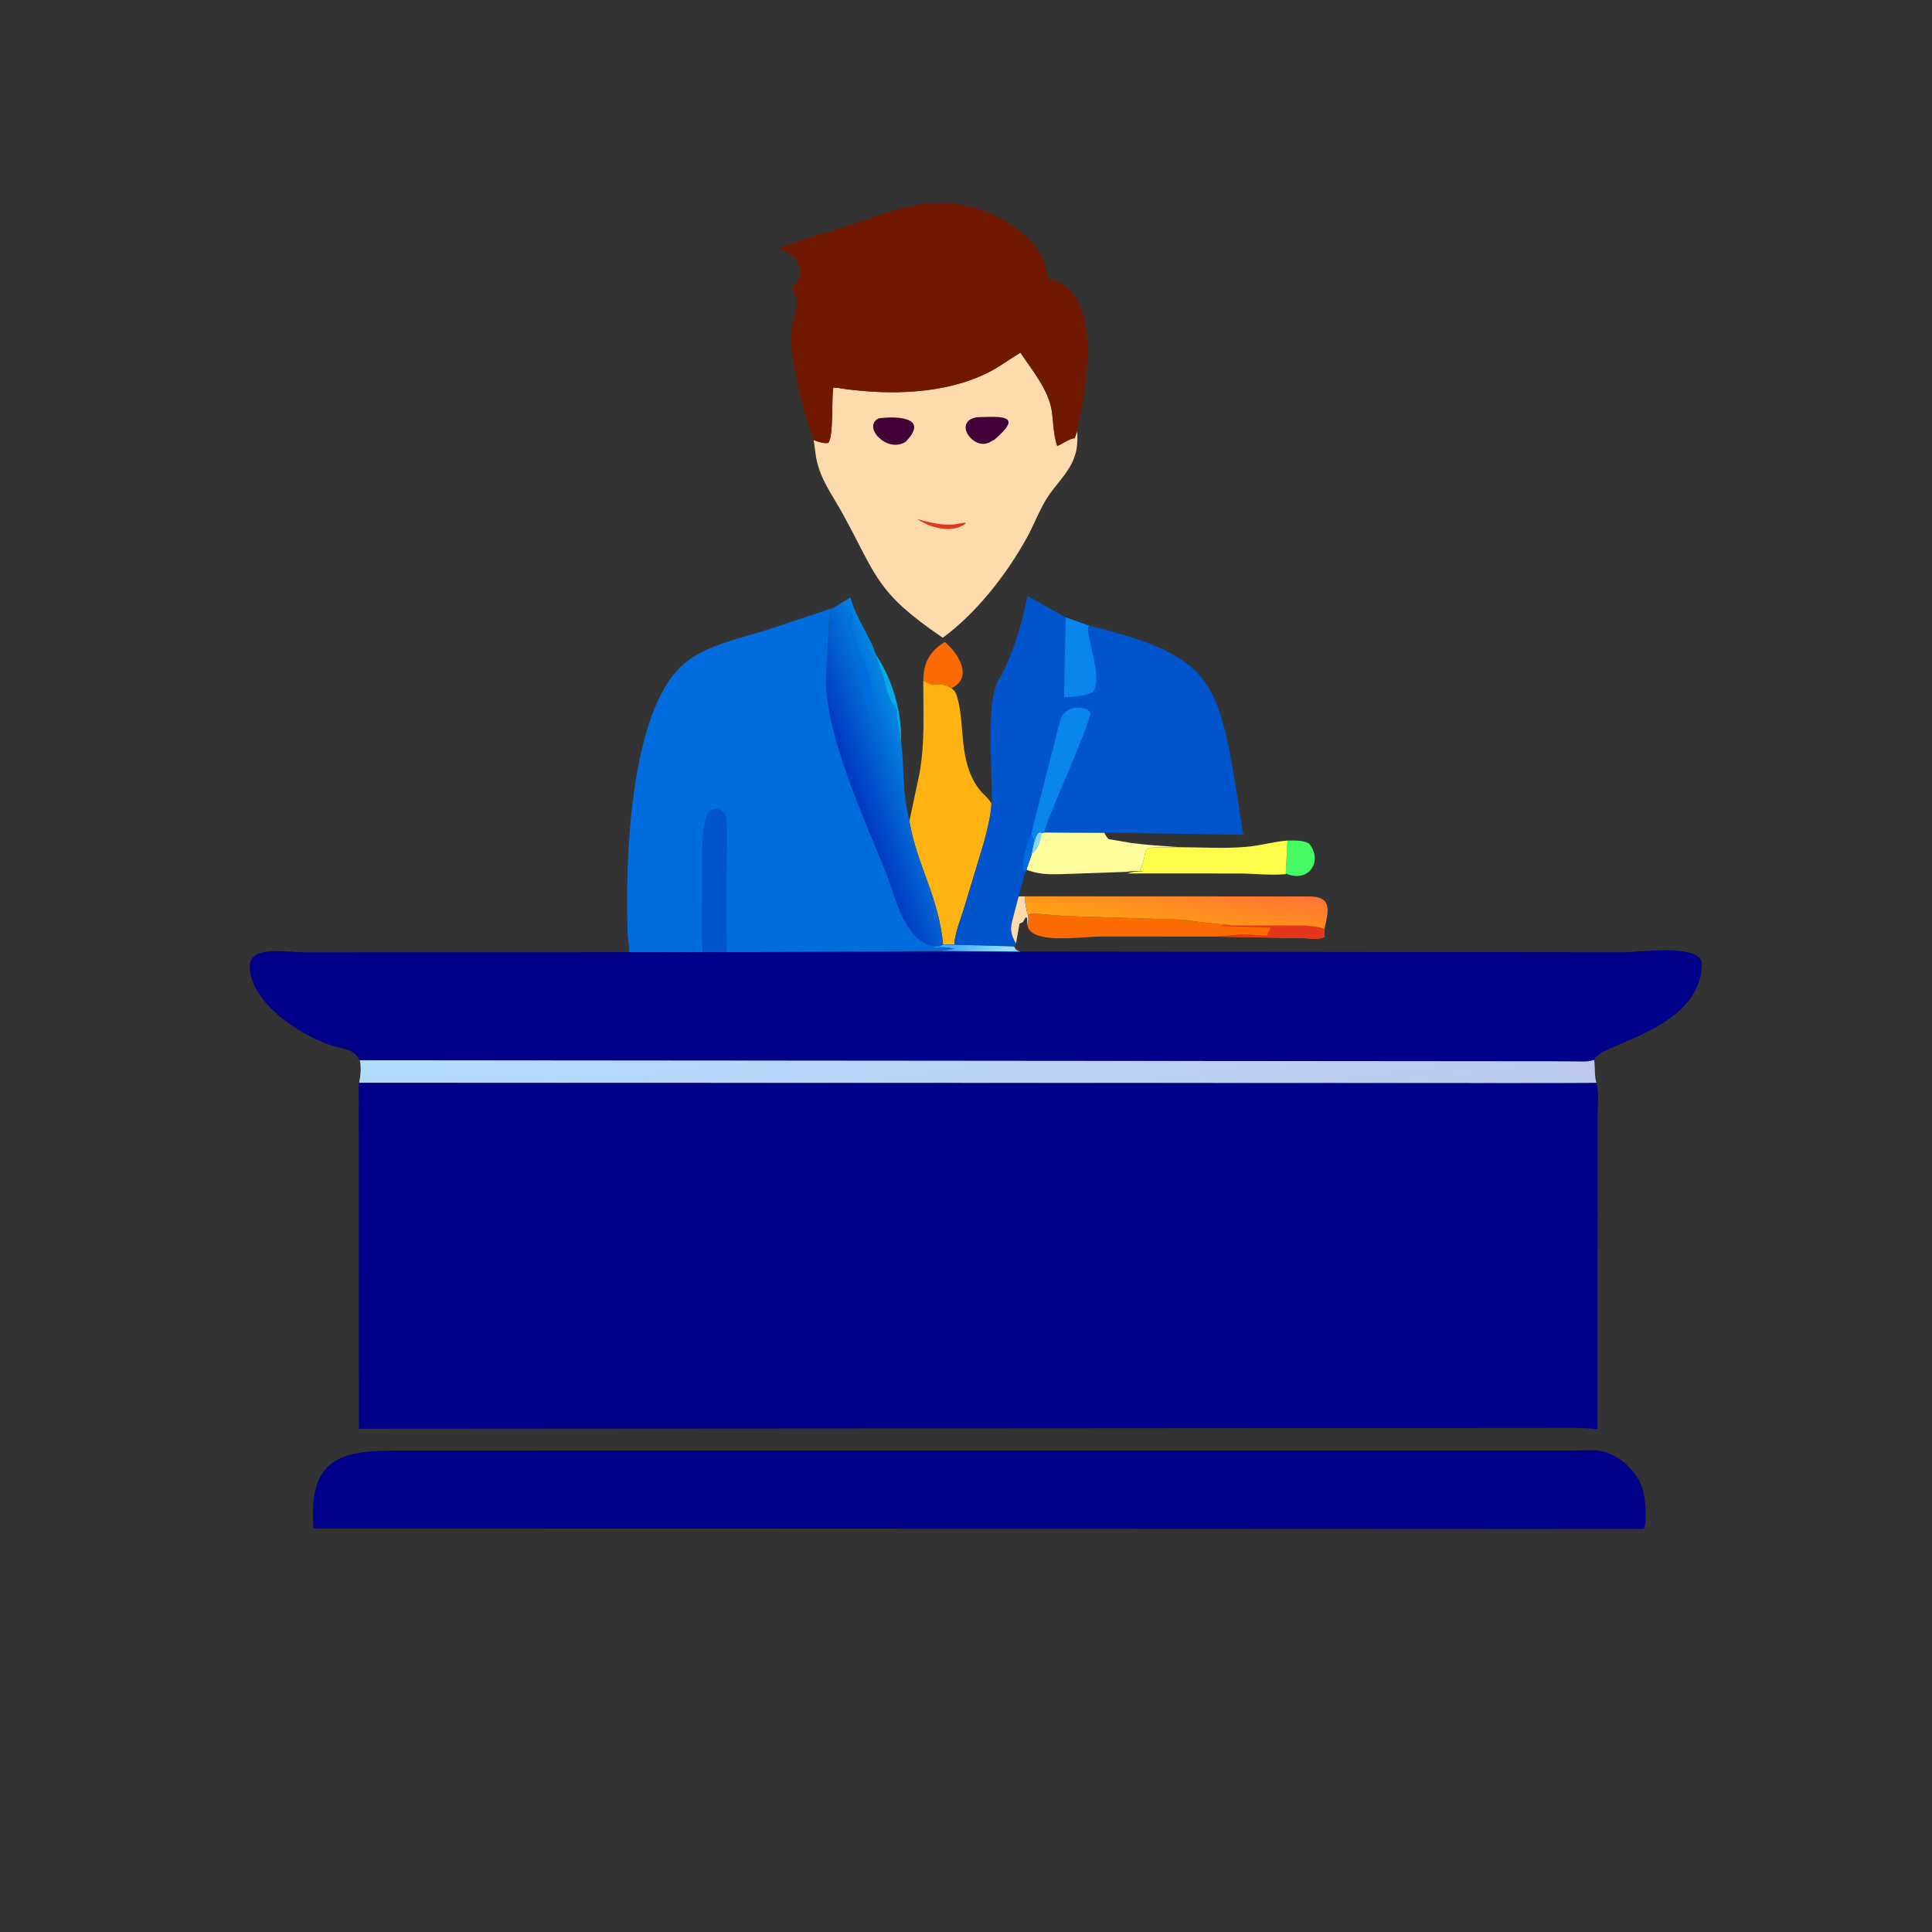 <svg version="1.1" xmlns="http://www.w3.org/2000/svg" style="display: block;" viewBox="0 0 2048 2048" width="640" height="640">
<rect x="0" y="0" width="2048" height="2048" fill="#333333" stroke="none"/>
<defs>
	<linearGradient id="Gradient1" gradientUnits="userSpaceOnUse" x1="1241.37" y1="990.306" x2="1250.78" y2="929.18">
		<stop class="stop0" offset="0" stop-opacity="1" stop-color="rgb(255,163,17)"/>
		<stop class="stop1" offset="1" stop-opacity="1" stop-color="rgb(255,116,54)"/>
	</linearGradient>
	<linearGradient id="Gradient2" gradientUnits="userSpaceOnUse" x1="904.565" y1="833.98" x2="970.829" y2="810.31">
		<stop class="stop0" offset="0" stop-opacity="1" stop-color="rgb(0,57,195)"/>
		<stop class="stop1" offset="1" stop-opacity="1" stop-color="rgb(4,135,225)"/>
	</linearGradient>
	<linearGradient id="Gradient3" gradientUnits="userSpaceOnUse" x1="1012.12" y1="1003.45" x2="1065.89" y2="1007.48">
		<stop class="stop0" offset="0" stop-opacity="1" stop-color="rgb(68,173,251)"/>
		<stop class="stop1" offset="1" stop-opacity="1" stop-color="rgb(146,221,253)"/>
	</linearGradient>
	<linearGradient id="Gradient4" gradientUnits="userSpaceOnUse" x1="1051.22" y1="1242.17" x2="1019.51" y2="1029.02">
		<stop class="stop0" offset="0" stop-opacity="0.918" stop-color="rgb(202,213,255)"/>
		<stop class="stop1" offset="1" stop-opacity="1" stop-color="rgb(178,221,253)"/>
	</linearGradient>
</defs>
<path transform="translate(0,0)" fill="rgb(69,252,101)" d="M 1364.76 891.042 C 1372.5 891.126 1380.85 890.315 1387.79 894.242 C 1402.68 912.891 1387.5 936.555 1362.95 925.93 L 1364.76 891.042 z"/>
<path transform="translate(0,0)" fill="rgb(252,107,1)" d="M 978.794 721.668 C 978.625 702.767 985.738 690.26 1001.46 680.528 C 1015.72 692.108 1032.31 718.184 1008.5 729.613 L 1007.14 728.837 C 1005.44 727.796 1004.25 726.926 1002.27 726.406 L 1000.5 726.019 C 996.4 725.004 992.616 725.389 988.47 726.009 L 978.794 721.668 z"/>
<path transform="translate(0,0)" fill="rgb(253,253,74)" d="M 1249.1 898.041 C 1272.85 898.118 1298.1 899.771 1321.67 897.655 C 1336.24 896.348 1350.1 892.094 1364.76 891.042 L 1362.95 926.643 C 1347.07 928.144 1329.19 925.977 1313.12 925.946 L 1194.61 925.928 C 1203.82 922.463 1216.27 923.723 1225.8 923.663 C 1222.76 923.59 1209.95 924.151 1208.32 922.615 C 1217.88 902.219 1208.54 898.408 1227.73 898.261 L 1249.1 898.041 z"/>
<path transform="translate(0,0)" fill="rgb(254,252,156)" d="M 1096.39 892.116 C 1098.09 887.363 1097.89 885.253 1102 881.99 L 1104.49 882.831 L 1107.21 882.321 L 1170.61 882.669 C 1171.98 885.443 1173.14 887.431 1175.3 889.549 L 1199.05 893.598 C 1216.88 895.87 1231.34 896.617 1249.1 898.011 L 1227.73 898.261 C 1208.54 898.408 1217.88 902.219 1208.32 922.615 C 1209.95 924.151 1222.76 923.59 1225.8 923.663 C 1216.27 923.723 1203.82 922.463 1194.61 924.188 L 1137.95 926.203 C 1119.47 926.504 1105.57 928.685 1087.98 921.897 L 1093.44 905.938 C 1094.14 901.216 1094.99 896.685 1096.39 892.116 z"/>
<path transform="translate(0,0)" fill="rgb(131,214,245)" d="M 1096.39 892.116 C 1098.09 887.363 1097.89 885.253 1102 881.99 L 1104.49 882.831 C 1102.46 892.123 1101.24 899.652 1093.44 905.938 C 1094.14 901.216 1094.99 896.685 1096.39 892.116 z"/>
<path transform="translate(0,0)" fill="rgb(252,107,1)" d="M 1089.76 970.036 C 1094.39 967.469 1096.32 968.428 1101.62 968.783 L 1127.69 971.012 L 1254.55 975.012 C 1260.6 975.463 1266.59 976.844 1272.66 977.446 L 1293.5 979.8 C 1297.66 980.139 1302.21 979.922 1306.25 980.93 L 1360.37 981.075 C 1374.43 981.102 1390.48 979.862 1403.96 984.231 L 1403.99 993 C 1400.17 996.171 1388.74 995.019 1383.81 994.566 L 1288.04 992.82 L 1165.99 992.752 C 1146.66 992.74 1090.68 1002.05 1088.89 979.69 L 1089.25 979.628 C 1090.54 976.565 1089.96 973.273 1089.76 970.036 z"/>
<path transform="translate(0,0)" fill="rgb(229,53,27)" d="M 1306.25 980.935 L 1360.37 981.075 C 1374.43 981.102 1390.48 979.862 1403.96 984.231 L 1403.99 993 C 1400.17 996.171 1388.74 995.019 1383.81 994.566 L 1288.04 992.82 L 1312.31 990.815 C 1323.41 989.571 1332.8 992.17 1343.5 991.638 C 1343.74 988.335 1346.07 986.56 1346.5 983.38 L 1293.15 981.699 C 1297.08 980.601 1302.14 981.05 1306.25 980.935 z"/>
<path transform="translate(0,0)" fill="url(#Gradient1)" d="M 1086.08 950.161 L 1387.81 950.284 C 1412.26 950.262 1408.57 965.129 1403.96 984.697 C 1390.48 979.862 1374.43 981.102 1360.37 981.075 L 1306.25 981.083 C 1302.21 979.922 1297.66 980.139 1293.5 979.8 L 1272.66 977.446 C 1266.59 976.844 1260.6 975.463 1254.55 975.012 L 1127.69 971.012 L 1101.62 968.783 C 1096.32 968.428 1094.39 967.469 1089.76 969.991 C 1087.33 963.805 1086.66 956.785 1086.08 950.161 z"/>
<path transform="translate(0,0)" fill="rgb(254,179,19)" d="M 978.693 721.668 L 988.47 726.009 C 992.616 725.389 996.4 725.004 1000.5 726.019 L 1002.27 726.406 C 1004.25 726.926 1005.44 727.796 1007.14 728.837 L 1008.5 729.613 C 1012.04 732.035 1012.85 733.47 1014.15 737.5 L 1014.56 738.725 C 1023.58 767.912 1015.14 808.665 1039.09 838 C 1043.33 843.198 1047.72 845.707 1051.06 851.983 C 1050.12 865.644 1046.78 878.399 1043.39 891.632 L 1021.67 963.586 C 1017.85 975.767 1012.35 988.653 1011.57 1001.41 L 999.714 1001.27 C 995.026 950.267 972.034 917.725 963.986 870.361 L 974.623 820.266 C 980.609 787.149 978.719 755.219 978.693 721.668 z"/>
<path transform="translate(0,0)" fill="url(#Gradient2)" d="M 883.295 644.416 L 901.622 633.279 C 907.177 655.374 921.842 673.141 928.603 694.215 C 946.415 721.258 955.272 753.222 955.251 785.453 L 955.207 785.632 C 959.029 817.446 955.85 836.472 963.986 870.361 C 972.034 917.725 995.026 950.267 999.603 1001.27 C 997.62 1002.76 996.719 1003.18 994.138 1003.18 C 958.971 1002.12 949.44 950.304 938.816 924.089 C 916.294 868.52 875.075 778.81 875.48 719.374 L 879.226 653 C 879.538 649.012 880.761 647.421 883.295 644.416 z"/>
<path transform="translate(0,0)" fill="rgb(10,169,228)" d="M 928.603 694.215 C 946.415 721.258 955.272 753.222 955.251 785.453 L 955.207 785.632 L 951.51 763.5 C 950.624 759.521 950.557 757.114 951 753 C 936.692 731.955 940.229 723.699 932.437 706.084 L 928.603 694.215 z"/>
<path transform="translate(0,0)" fill="rgb(1,108,221)" d="M 902 650.5 L 904.148 651.266 C 903.865 654.459 902.499 656.76 902.49 660 L 902.49 665.5 C 902.854 666.848 903.014 668.124 903.464 669.474 L 907.49 681.5 C 911.125 692.185 917.615 702.476 920.289 713.092 L 920.51 714 C 923.006 718.945 923.5 728.305 923.51 734 L 924.5 735.49 C 924.41 741.888 925.37 747.939 925.25 754.505 L 925.199 756.707 C 927.011 767.491 929.905 780.696 934.729 790.614 L 939.5 801 C 939.738 802.202 939.585 803.275 939.5 804.49 L 925.196 766.995 C 920.372 753.231 913.477 737.628 912.673 722.972 L 912.486 720 C 911.498 714.074 911.917 708.015 909.995 702.25 L 908.995 699.25 C 907.849 695.788 908.48 692.642 907.785 689.166 L 907.5 688 C 907.122 686.189 906.854 684.467 906.266 682.703 L 901.75 669.25 C 900.836 666.775 900.293 664.318 899.469 661.844 L 899 660.5 C 899.787 658.682 899.712 657.059 900.25 655.25 L 902 650.5 z"/>
<path transform="translate(0,0)" fill="rgb(254,219,173)" d="M 862.473 466.465 C 867.375 468.311 872.777 470.371 878.042 469.5 C 883.783 462.361 881.334 422.473 883.271 411.139 C 885.963 410.351 890.159 411.586 893.02 411.983 C 943.16 418.929 1000.44 418.012 1046.47 395.397 C 1059.06 389.209 1069.74 380.965 1081.67 373.778 C 1094.43 393.035 1112.12 413.605 1115.19 437.151 C 1116.75 449.083 1116.76 461.355 1120.7 472.8 C 1125.89 470.695 1134 464.758 1139.19 464.545 L 1141.97 456.801 C 1142.19 465.48 1142.36 475.021 1139.32 483.241 L 1138.74 484.894 C 1132.56 502.158 1118.95 513.342 1109.54 528.467 C 1101.41 541.523 1095.96 556.518 1088.5 570.054 C 1067.4 608.347 1035.23 649.775 999.379 676.022 C 928.071 627.587 929.834 611.082 893.5 544.975 C 882.548 525.048 869.514 508.303 865.143 485.274 L 862.473 466.465 z"/>
<path transform="translate(0,0)" fill="rgb(229,53,27)" d="M 972.162 550.179 C 985.839 553.955 999.213 557.538 1013.5 555.658 C 1016.88 555.214 1020.98 553.527 1024.21 554.5 L 1021.5 556.382 L 1020.13 557.207 C 1011.14 562.128 999.841 561.357 990.264 558.576 L 988.5 558.043 C 982.381 556.235 977.58 553.474 972.162 550.179 z"/>
<path transform="translate(0,0)" fill="rgb(66,2,55)" d="M 1035.4 442.296 C 1065.44 441.055 1083.32 440.831 1054.45 465.822 L 1048.1 469.314 C 1030.84 476.781 1010.15 446.761 1035.4 442.296 z"/>
<path transform="translate(0,0)" fill="rgb(66,2,55)" d="M 931.26 443.5 C 950.108 440.876 985.947 441.925 959.943 468.354 C 940.457 480.803 913.797 452.666 931.26 443.5 z"/>
<path transform="translate(0,0)" fill="rgb(112,25,0)" d="M 862.473 466.465 C 854.2 447.043 835.243 372.965 838.607 350.337 L 838.834 349 C 842.176 328 849.491 324.286 839.069 303.731 C 850.013 298.041 849.934 288.802 845.57 277.817 C 842.142 269.187 833.391 266.978 825.511 263.622 C 849.177 253.475 873.411 247.682 897.761 239.689 C 939.225 226.079 976.29 208.775 1021.06 217.276 C 1057.52 224.199 1107.13 252.188 1110.41 293.847 C 1110.6 296.32 1116.38 296.399 1118.5 297.246 C 1170.72 318.077 1150.15 416.654 1141.97 456.801 L 1139.19 464.545 C 1134 464.758 1125.89 470.695 1120.7 472.8 C 1116.76 461.355 1116.75 449.083 1115.19 437.151 C 1112.12 413.605 1094.43 393.035 1081.67 373.778 C 1069.74 380.965 1059.06 389.209 1046.47 395.397 C 1000.44 418.012 943.16 418.929 893.02 411.983 C 890.159 411.586 885.963 410.351 883.271 411.139 C 881.334 422.473 883.783 462.361 878.042 469.5 C 872.777 470.371 867.375 468.311 862.473 466.465 z"/>
<path transform="translate(0,0)" fill="rgb(0,85,204)" d="M 1051.06 851.983 C 1052.56 822.278 1044.94 744.405 1057.81 722.229 C 1073.67 694.92 1082.89 662.38 1089.19 631.712 L 1129.38 654.449 L 1154.73 663.362 C 1288.58 695.714 1292.3 723.555 1312.98 853.5 L 1315.96 872.39 C 1316.55 876.598 1316.59 880.948 1318.32 884.876 L 1170.61 882.669 L 1107.21 882.528 L 1104.49 882.831 L 1102 881.99 C 1097.89 885.253 1098.09 887.363 1096.39 892.116 C 1094.99 896.685 1094.14 901.216 1093.44 905.938 L 1087.98 921.897 L 1086.65 924.809 L 1079.8 950.281 L 1086.08 950.161 C 1086.66 956.785 1087.33 963.805 1089.76 970.036 C 1089.96 973.273 1090.54 976.565 1089.25 979.628 L 1088.89 979.69 C 1089.44 972.169 1088.24 968.947 1084.43 977.5 L 1080.76 979 L 1076.95 1000.16 L 1075 1003 L 1011.57 1002.14 C 1012.35 988.653 1017.85 975.767 1021.67 963.586 L 1043.39 891.632 C 1046.78 878.399 1050.12 865.644 1051.06 851.983 z"/>
<path transform="translate(0,0)" fill="rgb(1,108,221)" d="M 1093.35 883.339 C 1094.49 886.284 1095.03 889.245 1096.39 892.116 C 1094.99 896.685 1094.14 901.216 1093.44 905.938 L 1087.98 921.897 L 1086.65 924.809 L 1084.5 920.51 C 1084.17 907.537 1088.52 895.151 1093.35 883.339 z"/>
<path transform="translate(0,0)" fill="rgb(254,219,173)" d="M 1079.8 950.281 L 1086.08 950.161 C 1086.66 956.785 1087.33 963.805 1089.76 970.036 C 1089.96 973.273 1090.54 976.565 1089.25 979.628 L 1088.89 979.69 C 1089.44 972.169 1088.24 968.947 1084.43 977.5 L 1080.76 979 L 1076.95 1000.16 C 1071.07 989.355 1070.61 984.573 1073.7 973.519 L 1079.8 950.281 z"/>
<path transform="translate(0,0)" fill="rgb(9,133,238)" d="M 1129.63 654.449 L 1154.73 663.362 L 1153.74 664.48 C 1149.93 671.696 1170.1 719.586 1158.45 733.45 C 1149.42 738.417 1138.05 738.379 1127.99 739.123 L 1129.63 654.449 z"/>
<path transform="translate(0,0)" fill="rgb(9,133,238)" d="M 1093.35 883.339 L 1123.53 764.635 C 1127.46 746.927 1151.17 747.458 1155.96 755.5 C 1152.93 775.254 1104.82 878.329 1107.21 882.321 L 1104.49 882.831 L 1102 881.99 C 1097.89 885.253 1098.09 887.363 1096.39 892.116 C 1095.03 889.245 1094.49 886.284 1093.35 883.339 z"/>
<path transform="translate(0,0)" fill="rgb(1,108,221)" d="M 667.039 1009.23 C 667.511 1004.69 665.414 994.634 665.181 989.464 L 664.737 959 C 664.502 892.032 670.847 742.814 729.57 700.054 C 753.265 682.8 786.221 676.271 813.86 667.455 L 883.295 644.416 C 880.761 647.421 879.538 649.012 879.226 653 L 875.48 719.374 C 875.075 778.81 916.294 868.52 938.816 924.089 C 949.44 950.304 958.971 1002.12 994.138 1003.18 C 977.987 1005.6 993.488 1004.08 999.5 1004 L 1003.73 1004.44 C 1006.45 1004.57 1008.89 1005.12 1011.51 1005.82 L 997.062 1008.1 L 770.897 1009.38 L 701.84 1009.45 L 667.039 1009.23 z"/>
<path transform="translate(0,0)" fill="rgb(0,85,204)" d="M 701.84 1009.45 L 744.724 1009.24 C 743.356 989.822 744.062 969.988 744.056 950.512 L 744.363 897.743 C 744.782 886.759 745.453 873.117 750.059 863 C 754.44 853.38 769.064 857.158 769.959 867.313 C 771.737 887.487 770.12 909.257 770.116 929.575 L 770.259 1009.08 L 701.84 1009.45 z"/>
<path transform="translate(0,0)" fill="rgb(0,0,136)" d="M 481.153 1537.73 L 1669.72 1537.58 C 1678.73 1537.56 1690.06 1536.43 1698.77 1538.58 L 1700 1538.91 C 1718.08 1543.58 1735.06 1560.05 1741.04 1577.51 C 1743.74 1585.38 1746.68 1612.42 1742.51 1620.72 L 1594.5 1620.74 L 332.366 1620.19 C 326.755 1549.67 357.313 1537.85 415.556 1537.76 L 481.153 1537.73 z"/>
<path transform="translate(0,0)" fill="rgb(0,0,136)" d="M 999.714 1001.27 L 1011.57 1001.41 L 1075 1003.24 C 1075.87 1004.95 1076.47 1006.64 1078.52 1007.6 L 1081.91 1008.79 L 1720.97 1009.45 C 1738.05 1009.44 1804.45 999.741 1803.99 1022.29 C 1802.57 1092.22 1695.9 1105.81 1689.85 1123.45 C 1684.11 1125.8 1677.59 1125.21 1671.5 1125.18 L 1641.02 1125 L 381.379 1124.28 C 375.435 1111.91 366.572 1112.59 354.675 1109.21 C 320.746 1099.57 265.178 1063.69 264.872 1024.73 L 264.892 1023.5 C 265.115 1001.88 306.093 1009.48 320.187 1009.46 L 667.039 1009.38 L 701.84 1009.38 L 770.897 1009.33 L 997.062 1008.7 L 1011.51 1005.82 C 1008.89 1005.12 1006.45 1004.57 1003.73 1004.44 L 999.5 1004 C 993.488 1004.08 977.987 1005.6 994.138 1003.18 C 996.719 1003.18 997.62 1002.76 999.714 1001.27 z"/>
<path transform="translate(0,0)" fill="url(#Gradient3)" d="M 999.714 1001.27 L 1011.57 1001.41 L 1075 1003.24 C 1075.87 1004.95 1076.47 1006.64 1078.52 1007.6 L 1081.91 1008.79 L 997.062 1008.12 L 1011.51 1005.82 C 1008.89 1005.12 1006.45 1004.57 1003.73 1004.44 L 999.5 1004 C 993.488 1004.08 977.987 1005.6 994.138 1003.18 C 996.719 1003.18 997.62 1002.76 999.714 1001.27 z"/>
<path transform="translate(0,0)" fill="rgb(0,0,136)" d="M 1641.02 1125 L 1671.5 1125.18 C 1677.59 1125.21 1684.11 1125.8 1689.85 1123.45 C 1691 1131.26 1690.07 1140.5 1692.21 1147.86 C 1695.15 1157.28 1693.6 1170.57 1693.61 1180.49 L 1693.23 1514.98 C 1674.54 1512.95 1654.98 1513.76 1636.18 1513.7 L 380.415 1514.53 L 380.257 1147.03 C 382.32 1139.96 383.01 1131 381.379 1123.9 L 1641.02 1125 z M 1641.02 1125 L 381.379 1123.9 C 383.01 1131 382.32 1139.96 380.652 1147.76 L 1652.22 1148.02 L 1692.21 1147.86 C 1690.07 1140.5 1691 1131.26 1689.85 1123.45 C 1684.11 1125.8 1677.59 1125.21 1671.5 1125.18 L 1641.02 1125 z"/>
<path transform="translate(0,0)" fill="url(#Gradient4)" d="M 1641.02 1125 L 1671.5 1125.18 C 1677.59 1125.21 1684.11 1125.8 1689.85 1123.45 C 1691 1131.26 1690.07 1140.5 1692.21 1147.86 L 1652.22 1148.02 L 380.652 1147.76 C 382.32 1139.96 383.01 1131 381.379 1123.9 L 1641.02 1125 z"/>
</svg>